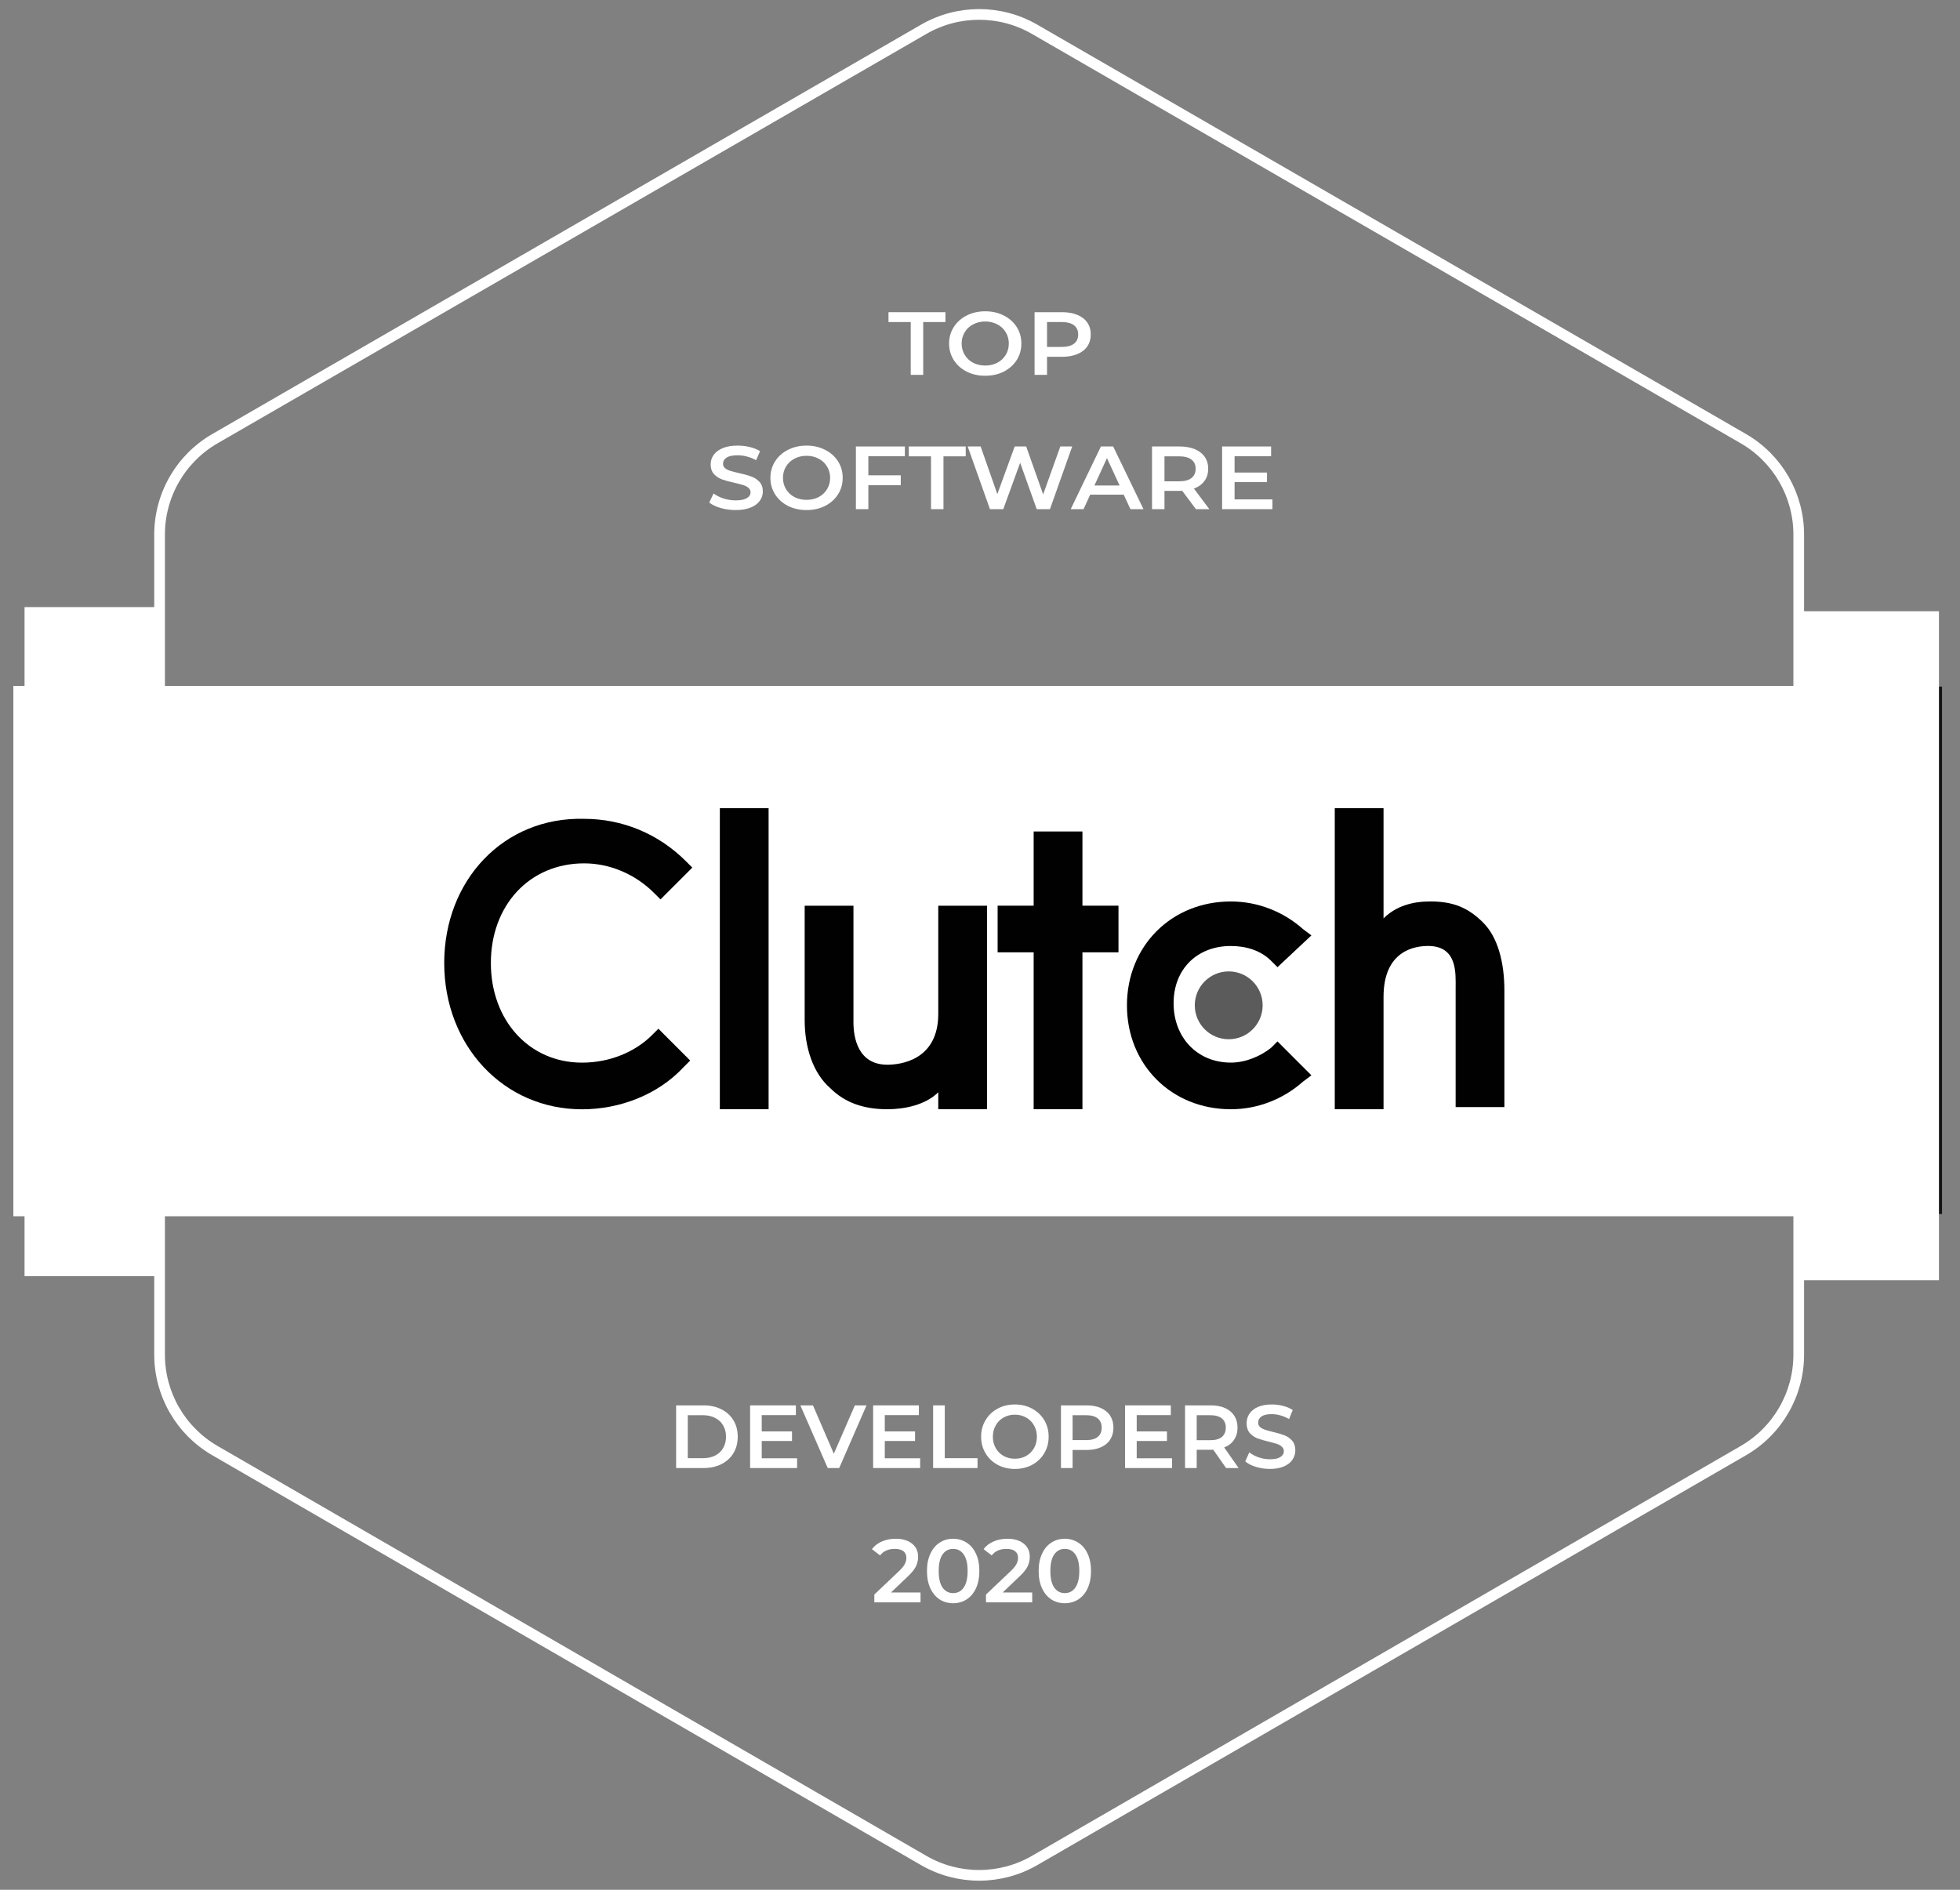 <svg width="140" height="135" viewBox="0 0 140 135" fill="none" xmlns="http://www.w3.org/2000/svg">
<rect x="0" y="0" width="140" height="135" fill="#808080" stroke="none"/>
<g clip-path="url(#clip0_2211_16871)">
<path d="M128.481 96.771C128.481 99.598 126.974 102.212 124.526 103.628L73.905 132.905C71.452 134.324 68.427 134.324 65.974 132.905L15.353 103.628C12.905 102.212 11.398 99.598 11.398 96.771V38.193C11.398 35.363 12.907 32.749 15.357 31.334L65.978 2.093C68.429 0.677 71.451 0.677 73.902 2.093L124.522 31.334C126.972 32.749 128.481 35.363 128.481 38.193V96.771Z" stroke="white" stroke-width="0.763"/>
<path d="M138.716 49.049H1.171V86.724H138.716V49.049Z" fill="#131318"/>
<path d="M135.96 48.999H0.954V86.884H135.96V48.999Z" fill="white"/>
<path d="M138.497 43.667H128.611V91.46H138.497V43.667Z" fill="white"/>
<path d="M11.639 43.369H1.753V91.163H11.639V43.369Z" fill="white"/>
<path d="M51.417 57.732H54.9V79.239H51.417V57.732Z" fill="#010101"/>
<path d="M67.019 72.426C67.019 75.757 64.293 76.06 63.384 76.06C61.264 76.06 60.961 74.091 60.961 73.031V64.701H57.477V72.879C57.477 74.849 58.083 76.666 59.295 77.726C60.355 78.786 61.718 79.241 63.384 79.241C64.596 79.241 66.111 78.938 67.019 78.029V79.241H70.503V64.701H67.019V72.426Z" fill="#010101"/>
<path d="M77.317 59.398H73.833V64.699H71.259V68.031H73.833V79.239H77.317V68.031H79.892V64.699H77.317V59.398Z" fill="#010101"/>
<path d="M90.795 74.849C90.037 75.454 88.977 75.909 87.917 75.909C85.494 75.909 83.828 74.091 83.828 71.668C83.828 69.245 85.494 67.579 87.917 67.579C88.977 67.579 90.037 67.882 90.795 68.639L91.249 69.093L93.672 66.822L93.067 66.367C91.704 65.156 89.886 64.398 87.917 64.398C83.676 64.398 80.496 67.579 80.496 71.82C80.496 76.061 83.676 79.241 87.917 79.241C89.886 79.241 91.704 78.484 93.067 77.272L93.672 76.818L91.249 74.394L90.795 74.849Z" fill="#010101"/>
<path d="M105.942 65.911C104.882 64.851 103.822 64.396 102.156 64.396C100.944 64.396 99.733 64.699 98.824 65.608V57.732H95.341V79.239H98.824V71.212C98.824 67.879 101.096 67.577 102.004 67.577C104.125 67.577 103.974 69.546 103.974 70.606V79.087H107.457V70.757C107.457 68.789 107.003 66.971 105.942 65.911Z" fill="#010101"/>
<path d="M87.766 74.241C89.104 74.241 90.189 73.156 90.189 71.818C90.189 70.479 89.104 69.394 87.766 69.394C86.427 69.394 85.342 70.479 85.342 71.818C85.342 73.156 86.427 74.241 87.766 74.241Z" fill="#5B5B5B"/>
<path d="M46.573 73.944C45.361 75.155 43.544 75.912 41.575 75.912C37.789 75.912 35.062 72.884 35.062 68.794C35.062 64.705 37.789 61.676 41.726 61.676C43.544 61.676 45.361 62.433 46.724 63.796L47.179 64.251L49.451 61.979L48.996 61.525C47.027 59.556 44.453 58.495 41.726 58.495C35.971 58.344 31.73 62.888 31.73 68.794C31.73 74.701 35.971 79.245 41.575 79.245C44.301 79.245 47.027 78.184 48.845 76.216L49.299 75.761L47.027 73.489L46.573 73.944Z" fill="#010101"/>
<path d="M48.295 100.395H50.253C50.73 100.395 51.154 100.489 51.525 100.676C51.896 100.86 52.184 101.122 52.389 101.463C52.593 101.8 52.696 102.19 52.696 102.634C52.696 103.077 52.593 103.469 52.389 103.81C52.184 104.147 51.896 104.409 51.525 104.597C51.154 104.781 50.73 104.872 50.253 104.872H48.295V100.395ZM50.214 104.168C50.542 104.168 50.83 104.107 51.078 103.983C51.329 103.855 51.521 103.676 51.653 103.446C51.79 103.212 51.858 102.94 51.858 102.634C51.858 102.326 51.79 102.058 51.653 101.828C51.521 101.593 51.329 101.414 51.078 101.29C50.83 101.162 50.542 101.098 50.214 101.098H49.127V104.168H50.214Z" fill="white"/>
<path d="M56.937 104.175V104.872H53.579V100.395H56.847V101.092H54.41V102.256H56.572V102.94H54.41V104.175H56.937Z" fill="white"/>
<path d="M61.894 100.395L59.943 104.872H59.124L57.167 100.395H58.069L59.559 103.849L61.062 100.395H61.894Z" fill="white"/>
<path d="M65.725 104.175V104.872H62.367V100.395H65.635V101.092H63.199V102.256H65.361V102.94H63.199V104.175H65.725Z" fill="white"/>
<path d="M66.652 100.395H67.483V104.168H69.824V104.872H66.652V100.395Z" fill="white"/>
<path d="M72.491 104.936C72.035 104.936 71.623 104.838 71.257 104.642C70.89 104.441 70.602 104.166 70.393 103.817C70.184 103.463 70.08 103.068 70.08 102.634C70.08 102.198 70.184 101.806 70.393 101.457C70.602 101.103 70.89 100.828 71.257 100.631C71.623 100.431 72.035 100.331 72.491 100.331C72.947 100.331 73.359 100.431 73.725 100.631C74.092 100.828 74.38 101.1 74.589 101.45C74.798 101.8 74.903 102.194 74.903 102.634C74.903 103.072 74.798 103.467 74.589 103.817C74.38 104.166 74.092 104.441 73.725 104.642C73.359 104.838 72.947 104.936 72.491 104.936ZM72.491 104.207C72.789 104.207 73.058 104.141 73.297 104.009C73.536 103.872 73.723 103.685 73.86 103.446C73.996 103.203 74.064 102.932 74.064 102.634C74.064 102.335 73.996 102.066 73.86 101.828C73.723 101.585 73.536 101.397 73.297 101.265C73.058 101.129 72.789 101.06 72.491 101.06C72.193 101.06 71.924 101.129 71.685 101.265C71.446 101.397 71.259 101.585 71.122 101.828C70.986 102.066 70.918 102.335 70.918 102.634C70.918 102.932 70.986 103.203 71.122 103.446C71.259 103.685 71.446 103.872 71.685 104.009C71.924 104.141 72.193 104.207 72.491 104.207Z" fill="white"/>
<path d="M77.625 100.395C78.013 100.395 78.35 100.459 78.636 100.587C78.925 100.715 79.147 100.898 79.3 101.137C79.454 101.376 79.531 101.659 79.531 101.988C79.531 102.311 79.454 102.595 79.3 102.838C79.147 103.077 78.925 103.26 78.636 103.388C78.35 103.516 78.013 103.58 77.625 103.58H76.614V104.872H75.783V100.395H77.625ZM77.587 102.877C77.949 102.877 78.224 102.8 78.412 102.646C78.599 102.492 78.693 102.273 78.693 101.988C78.693 101.702 78.599 101.482 78.412 101.329C78.224 101.175 77.949 101.098 77.587 101.098H76.614V102.877H77.587Z" fill="white"/>
<path d="M83.719 104.175V104.872H80.361V100.395H83.63V101.092H81.193V102.256H83.355V102.94H81.193V104.175H83.719Z" fill="white"/>
<path d="M87.576 104.872L86.661 103.561C86.623 103.565 86.566 103.567 86.489 103.567H85.479V104.872H84.647V100.395H86.489C86.877 100.395 87.214 100.459 87.499 100.587C87.79 100.715 88.011 100.898 88.165 101.137C88.318 101.376 88.395 101.659 88.395 101.988C88.395 102.324 88.312 102.614 88.146 102.857C87.983 103.101 87.749 103.282 87.442 103.401L88.471 104.872H87.576ZM87.557 101.988C87.557 101.702 87.463 101.482 87.276 101.329C87.088 101.175 86.813 101.098 86.451 101.098H85.479V102.883H86.451C86.813 102.883 87.088 102.806 87.276 102.653C87.463 102.495 87.557 102.273 87.557 101.988Z" fill="white"/>
<path d="M90.713 104.936C90.368 104.936 90.033 104.887 89.708 104.789C89.389 104.691 89.135 104.561 88.947 104.399L89.235 103.753C89.419 103.898 89.643 104.018 89.907 104.111C90.175 104.201 90.444 104.246 90.713 104.246C91.045 104.246 91.293 104.192 91.454 104.086C91.621 103.979 91.704 103.838 91.704 103.663C91.704 103.535 91.657 103.431 91.563 103.35C91.474 103.265 91.359 103.199 91.218 103.152C91.078 103.105 90.886 103.051 90.642 102.992C90.301 102.911 90.025 102.83 89.811 102.749C89.602 102.667 89.421 102.542 89.268 102.371C89.118 102.196 89.044 101.962 89.044 101.668C89.044 101.421 89.11 101.197 89.242 100.996C89.379 100.792 89.581 100.629 89.85 100.51C90.122 100.391 90.455 100.331 90.847 100.331C91.12 100.331 91.388 100.365 91.653 100.434C91.917 100.502 92.145 100.6 92.338 100.728L92.075 101.374C91.879 101.258 91.674 101.171 91.461 101.111C91.248 101.052 91.041 101.022 90.841 101.022C90.512 101.022 90.267 101.077 90.105 101.188C89.947 101.299 89.869 101.446 89.869 101.629C89.869 101.758 89.914 101.862 90.003 101.943C90.097 102.024 90.214 102.087 90.355 102.134C90.496 102.182 90.687 102.235 90.93 102.295C91.263 102.371 91.536 102.453 91.749 102.537C91.962 102.619 92.143 102.745 92.293 102.915C92.446 103.086 92.523 103.316 92.523 103.606C92.523 103.853 92.455 104.077 92.318 104.277C92.186 104.478 91.984 104.637 91.711 104.757C91.438 104.876 91.105 104.936 90.713 104.936Z" fill="white"/>
<path d="M65.752 113.762V114.466H62.452V113.909L64.23 112.221C64.43 112.029 64.564 111.863 64.632 111.721C64.705 111.577 64.741 111.434 64.741 111.293C64.741 111.084 64.671 110.924 64.53 110.814C64.389 110.703 64.183 110.648 63.91 110.648C63.453 110.648 63.104 110.803 62.861 111.114L62.279 110.666C62.454 110.432 62.688 110.251 62.982 110.123C63.281 109.99 63.613 109.924 63.98 109.924C64.466 109.924 64.854 110.039 65.144 110.27C65.434 110.5 65.579 110.814 65.579 111.21C65.579 111.453 65.528 111.681 65.426 111.894C65.323 112.108 65.127 112.351 64.837 112.624L63.641 113.762H65.752Z" fill="white"/>
<path d="M68.08 114.53C67.722 114.53 67.402 114.44 67.121 114.261C66.839 114.078 66.618 113.813 66.456 113.468C66.293 113.118 66.212 112.704 66.212 112.227C66.212 111.75 66.293 111.338 66.456 110.993C66.618 110.643 66.839 110.379 67.121 110.2C67.402 110.016 67.722 109.924 68.08 109.924C68.438 109.924 68.758 110.016 69.039 110.2C69.325 110.379 69.549 110.643 69.711 110.993C69.873 111.338 69.954 111.75 69.954 112.227C69.954 112.704 69.873 113.118 69.711 113.468C69.549 113.813 69.325 114.078 69.039 114.261C68.758 114.44 68.438 114.53 68.08 114.53ZM68.08 113.807C68.4 113.807 68.651 113.675 68.835 113.41C69.022 113.146 69.116 112.751 69.116 112.227C69.116 111.703 69.022 111.308 68.835 111.044C68.651 110.779 68.4 110.648 68.08 110.648C67.764 110.648 67.513 110.779 67.325 111.044C67.142 111.308 67.05 111.703 67.05 112.227C67.05 112.751 67.142 113.146 67.325 113.41C67.513 113.675 67.764 113.807 68.08 113.807Z" fill="white"/>
<path d="M73.729 113.762V114.466H70.428V113.909L72.207 112.221C72.407 112.029 72.541 111.863 72.609 111.721C72.682 111.577 72.718 111.434 72.718 111.293C72.718 111.084 72.647 110.924 72.507 110.814C72.366 110.703 72.159 110.648 71.886 110.648C71.43 110.648 71.08 110.803 70.837 111.114L70.256 110.666C70.43 110.432 70.665 110.251 70.959 110.123C71.257 109.99 71.59 109.924 71.957 109.924C72.443 109.924 72.831 110.039 73.121 110.27C73.411 110.5 73.556 110.814 73.556 111.21C73.556 111.453 73.505 111.681 73.402 111.894C73.3 112.108 73.104 112.351 72.814 112.624L71.618 113.762H73.729Z" fill="white"/>
<path d="M76.056 114.53C75.698 114.53 75.378 114.44 75.097 114.261C74.815 114.078 74.594 113.813 74.432 113.468C74.27 113.118 74.189 112.704 74.189 112.227C74.189 111.75 74.27 111.338 74.432 110.993C74.594 110.643 74.815 110.379 75.097 110.2C75.378 110.016 75.698 109.924 76.056 109.924C76.414 109.924 76.734 110.016 77.015 110.2C77.301 110.379 77.525 110.643 77.687 110.993C77.849 111.338 77.93 111.75 77.93 112.227C77.93 112.704 77.849 113.118 77.687 113.468C77.525 113.813 77.301 114.078 77.015 114.261C76.734 114.44 76.414 114.53 76.056 114.53ZM76.056 113.807C76.376 113.807 76.627 113.675 76.811 113.41C76.998 113.146 77.093 112.751 77.093 112.227C77.093 111.703 76.998 111.308 76.811 111.044C76.627 110.779 76.376 110.648 76.056 110.648C75.74 110.648 75.489 110.779 75.302 111.044C75.118 111.308 75.026 111.703 75.026 112.227C75.026 112.751 75.118 113.146 75.302 113.41C75.489 113.675 75.74 113.807 76.056 113.807Z" fill="white"/>
<path d="M65.052 23.006H63.464V22.302H67.531V23.006H65.943V26.779H65.052V23.006Z" fill="white"/>
<path d="M70.373 26.843C69.885 26.843 69.445 26.745 69.052 26.549C68.659 26.348 68.351 26.073 68.127 25.724C67.904 25.37 67.792 24.975 67.792 24.54C67.792 24.105 67.904 23.713 68.127 23.363C68.351 23.009 68.659 22.735 69.052 22.538C69.445 22.338 69.885 22.238 70.373 22.238C70.862 22.238 71.302 22.338 71.695 22.538C72.088 22.735 72.396 23.007 72.62 23.357C72.843 23.707 72.955 24.101 72.955 24.54C72.955 24.98 72.843 25.374 72.62 25.724C72.396 26.073 72.088 26.348 71.695 26.549C71.302 26.745 70.862 26.843 70.373 26.843ZM70.373 26.114C70.693 26.114 70.981 26.048 71.236 25.915C71.492 25.779 71.693 25.591 71.839 25.353C71.985 25.11 72.058 24.839 72.058 24.54C72.058 24.242 71.985 23.973 71.839 23.734C71.693 23.491 71.492 23.304 71.236 23.172C70.981 23.035 70.693 22.967 70.373 22.967C70.054 22.967 69.766 23.035 69.511 23.172C69.255 23.304 69.054 23.491 68.908 23.734C68.762 23.973 68.689 24.242 68.689 24.54C68.689 24.839 68.762 25.11 68.908 25.353C69.054 25.591 69.255 25.779 69.511 25.915C69.766 26.048 70.054 26.114 70.373 26.114Z" fill="white"/>
<path d="M75.871 22.302C76.286 22.302 76.647 22.366 76.953 22.494C77.263 22.622 77.5 22.805 77.665 23.044C77.829 23.283 77.911 23.567 77.911 23.895C77.911 24.219 77.829 24.502 77.665 24.745C77.5 24.984 77.263 25.168 76.953 25.296C76.647 25.423 76.286 25.487 75.871 25.487H74.788V26.779H73.898V22.302H75.871ZM75.83 24.784C76.218 24.784 76.512 24.707 76.713 24.554C76.914 24.4 77.014 24.18 77.014 23.895C77.014 23.609 76.914 23.39 76.713 23.236C76.512 23.082 76.218 23.006 75.83 23.006H74.788V24.784H75.83Z" fill="white"/>
<path d="M52.55 36.437C52.18 36.437 51.822 36.388 51.474 36.29C51.132 36.192 50.861 36.062 50.66 35.9L50.968 35.254C51.164 35.399 51.404 35.518 51.687 35.612C51.974 35.702 52.262 35.746 52.55 35.746C52.906 35.746 53.17 35.693 53.344 35.586C53.522 35.48 53.611 35.339 53.611 35.164C53.611 35.036 53.561 34.932 53.46 34.851C53.364 34.766 53.241 34.7 53.091 34.653C52.94 34.606 52.735 34.553 52.474 34.493C52.109 34.412 51.812 34.331 51.584 34.25C51.36 34.169 51.166 34.043 51.002 33.872C50.842 33.697 50.762 33.463 50.762 33.169C50.762 32.922 50.833 32.698 50.975 32.497C51.121 32.293 51.338 32.131 51.625 32.011C51.917 31.892 52.273 31.832 52.693 31.832C52.986 31.832 53.273 31.866 53.556 31.934C53.839 32.003 54.084 32.101 54.289 32.229L54.008 32.875C53.798 32.759 53.579 32.672 53.351 32.612C53.123 32.553 52.901 32.523 52.687 32.523C52.335 32.523 52.073 32.578 51.899 32.689C51.73 32.8 51.646 32.947 51.646 33.13C51.646 33.258 51.694 33.363 51.789 33.444C51.89 33.525 52.016 33.589 52.166 33.636C52.317 33.683 52.522 33.736 52.782 33.796C53.139 33.872 53.431 33.953 53.659 34.039C53.887 34.12 54.081 34.245 54.241 34.416C54.405 34.587 54.488 34.817 54.488 35.107C54.488 35.354 54.414 35.578 54.268 35.778C54.127 35.979 53.91 36.139 53.618 36.258C53.326 36.377 52.97 36.437 52.55 36.437Z" fill="white"/>
<path d="M57.61 36.437C57.122 36.437 56.681 36.339 56.289 36.143C55.896 35.943 55.588 35.667 55.364 35.318C55.141 34.964 55.029 34.569 55.029 34.135C55.029 33.7 55.141 33.307 55.364 32.958C55.588 32.604 55.896 32.329 56.289 32.133C56.681 31.932 57.122 31.832 57.61 31.832C58.099 31.832 58.539 31.932 58.932 32.133C59.325 32.329 59.633 32.602 59.856 32.951C60.08 33.301 60.192 33.695 60.192 34.135C60.192 34.574 60.08 34.968 59.856 35.318C59.633 35.667 59.325 35.943 58.932 36.143C58.539 36.339 58.099 36.437 57.61 36.437ZM57.61 35.708C57.93 35.708 58.218 35.642 58.473 35.51C58.729 35.373 58.93 35.186 59.076 34.947C59.222 34.704 59.295 34.433 59.295 34.135C59.295 33.836 59.222 33.568 59.076 33.329C58.93 33.086 58.729 32.898 58.473 32.766C58.218 32.629 57.93 32.561 57.61 32.561C57.291 32.561 57.003 32.629 56.748 32.766C56.492 32.898 56.291 33.086 56.145 33.329C55.999 33.568 55.926 33.836 55.926 34.135C55.926 34.433 55.999 34.704 56.145 34.947C56.291 35.186 56.492 35.373 56.748 35.51C57.003 35.642 57.291 35.708 57.61 35.708Z" fill="white"/>
<path d="M62.025 32.593V33.955H64.34V34.658H62.025V36.373H61.135V31.895H64.634V32.593H62.025Z" fill="white"/>
<path d="M66.501 32.599H64.913V31.895H68.98V32.599H67.391V36.373H66.501V32.599Z" fill="white"/>
<path d="M76.586 31.895L74.997 36.373H74.052L72.868 33.06L71.662 36.373H70.711L69.122 31.895H70.046L71.238 35.298L72.478 31.895H73.299L74.511 35.317L75.737 31.895H76.586Z" fill="white"/>
<path d="M80.266 35.337H77.87L77.397 36.373H76.48L78.637 31.895H79.513L81.677 36.373H80.746L80.266 35.337ZM79.972 34.684L79.069 32.727L78.171 34.684H79.972Z" fill="white"/>
<path d="M85.423 36.373L84.444 35.062C84.403 35.066 84.341 35.068 84.259 35.068H83.177V36.373H82.287V31.895H84.259C84.675 31.895 85.035 31.959 85.341 32.087C85.651 32.215 85.888 32.399 86.053 32.637C86.218 32.876 86.3 33.16 86.3 33.488C86.3 33.825 86.211 34.115 86.032 34.358C85.859 34.601 85.608 34.782 85.279 34.902L86.382 36.373H85.423ZM85.403 33.488C85.403 33.202 85.302 32.983 85.101 32.829C84.901 32.676 84.606 32.599 84.218 32.599H83.177V34.383H84.218C84.606 34.383 84.901 34.307 85.101 34.153C85.302 33.995 85.403 33.774 85.403 33.488Z" fill="white"/>
<path d="M90.889 35.675V36.373H87.294V31.895H90.793V32.593H88.184V33.757H90.499V34.441H88.184V35.675H90.889Z" fill="white"/>
</g>
<defs>
<clipPath id="clip0_2211_16871">
<rect width="138.092" height="135" fill="white" transform="translate(0.954)"/>
</clipPath>
</defs>
</svg>
